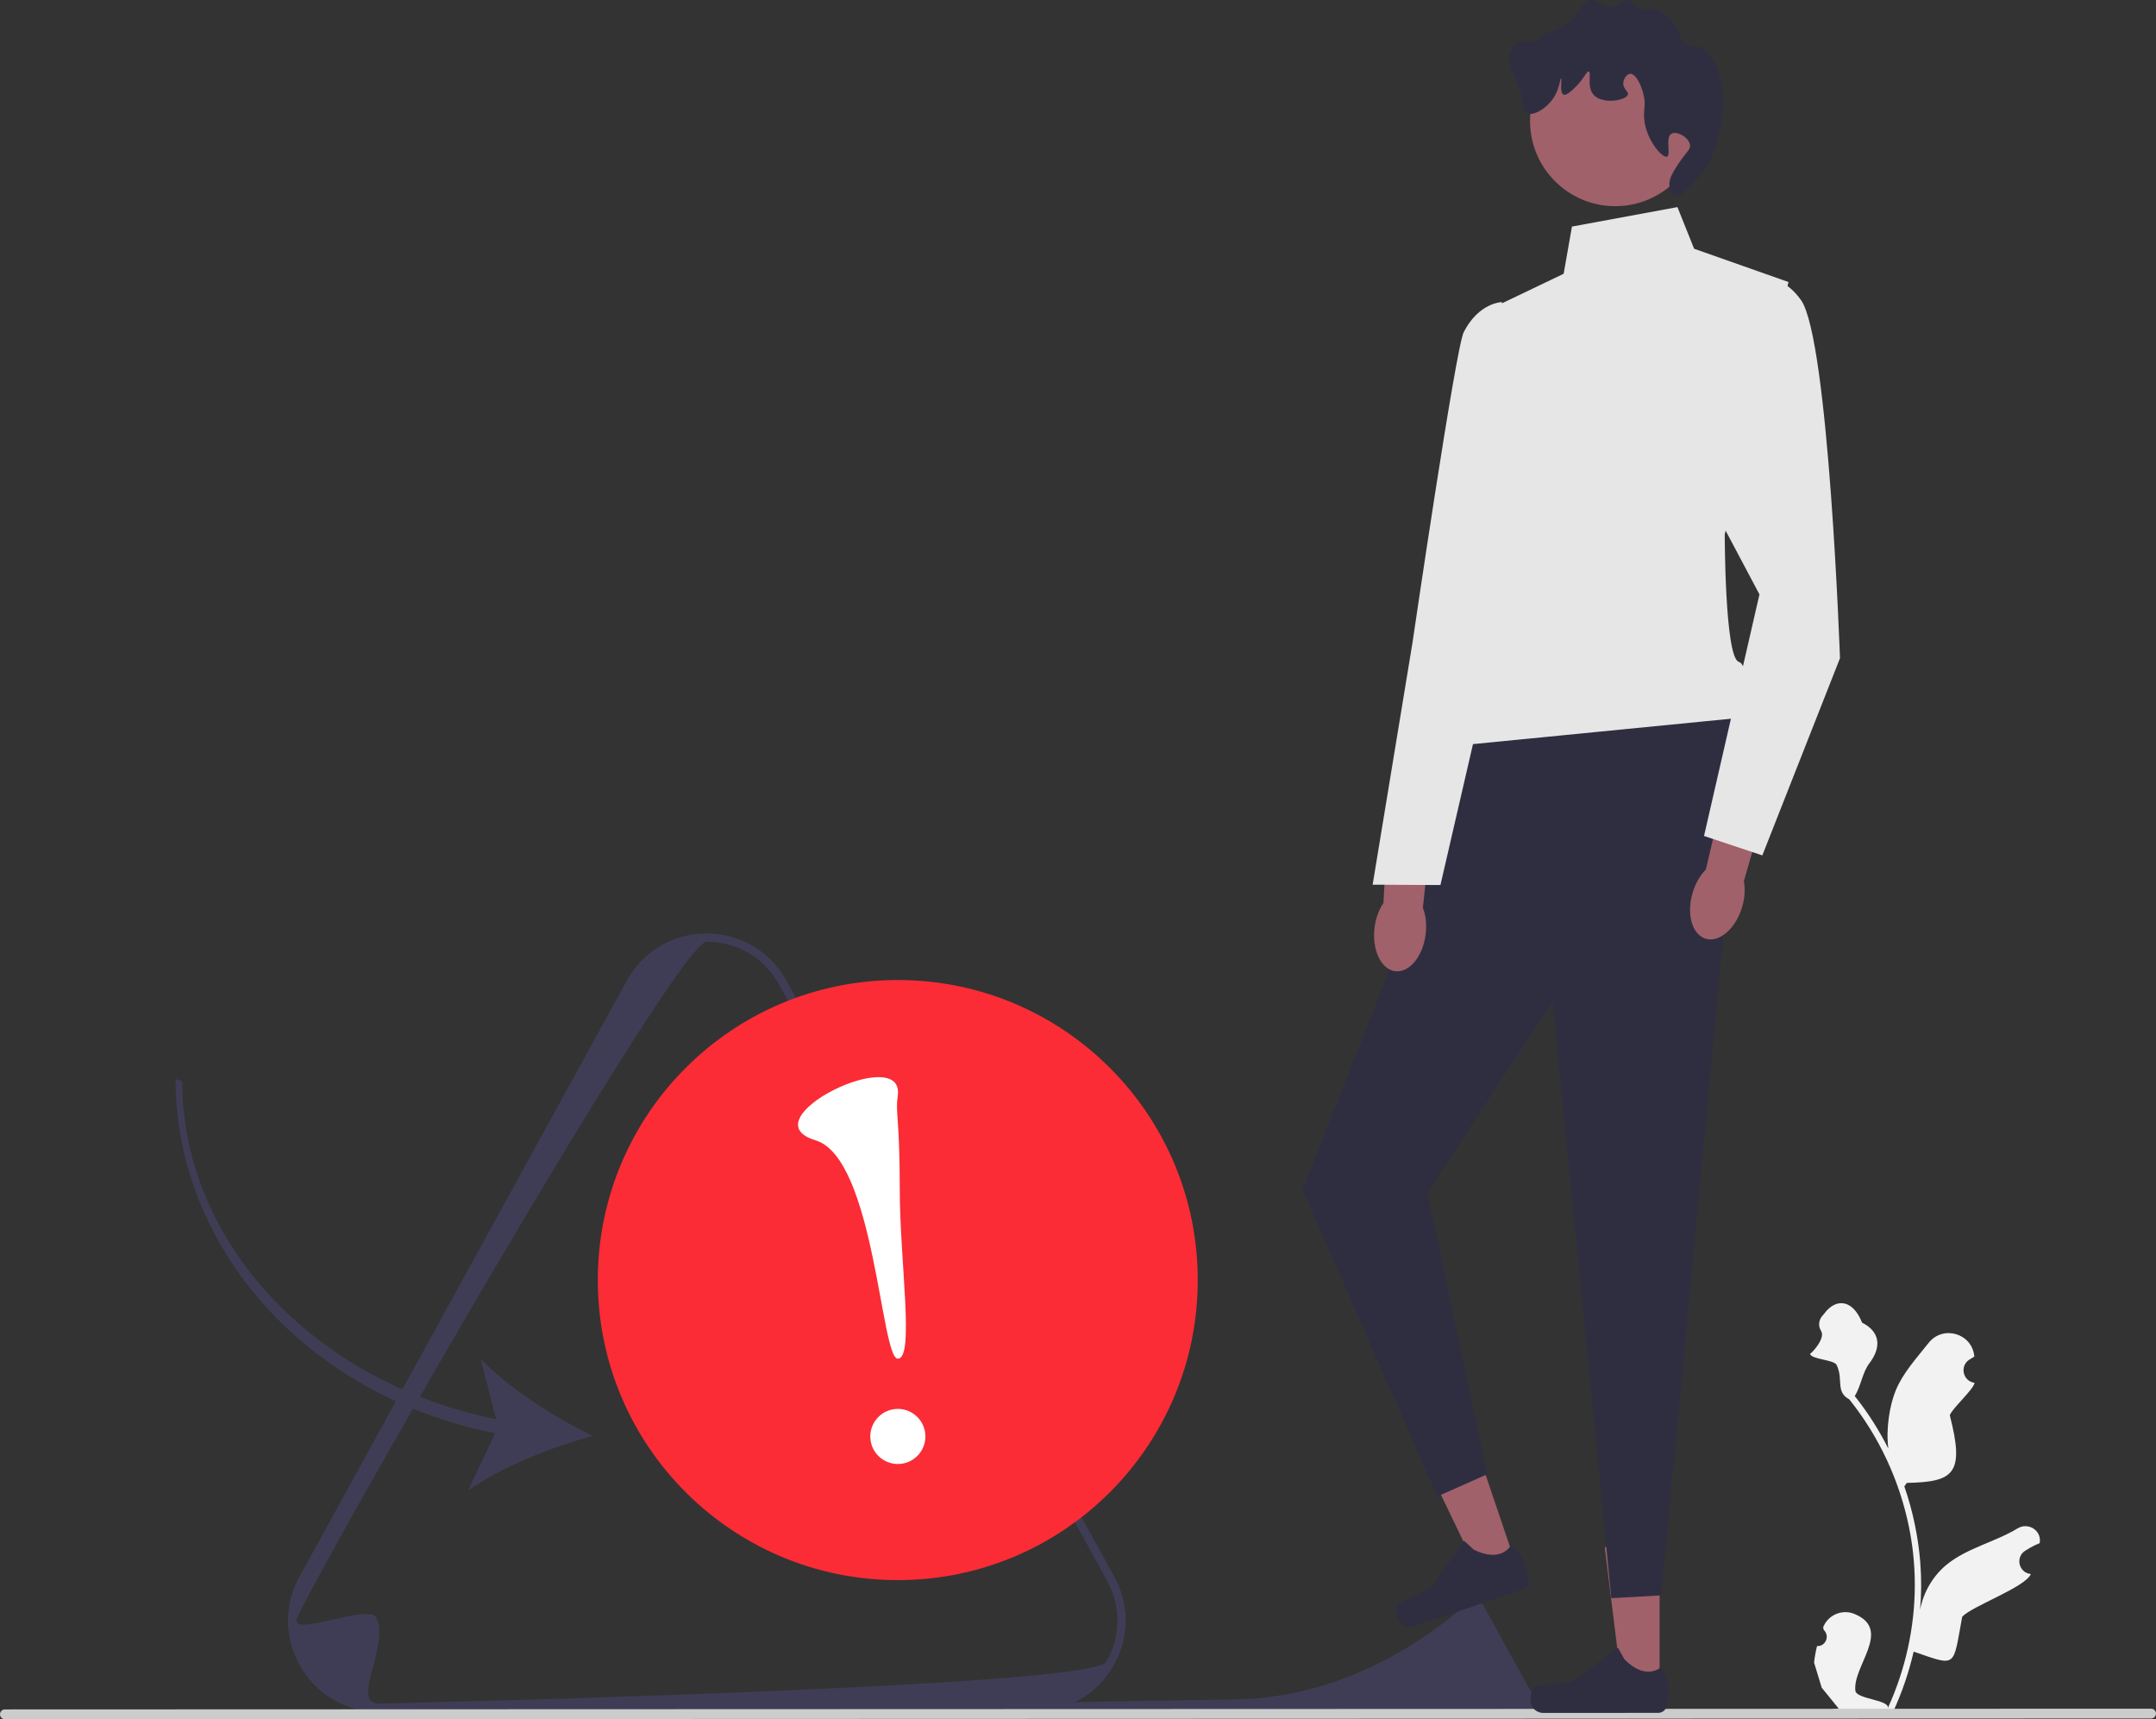 <svg width="740" height="590" viewBox="0 0 740 590" fill="none" xmlns="http://www.w3.org/2000/svg">
<rect x="0" y="0" width="740" height="590" fill="#333333" stroke="none"/>
<g clip-path="url(#clip0_834_1090)">
<path d="M623.647 564.901C626.561 565.082 628.17 561.461 625.965 559.352L625.745 558.48C625.774 558.41 625.803 558.34 625.832 558.271C627.57 554.124 632.356 552.16 636.51 553.878C649.647 559.31 635.778 571.792 636.82 580.239C637.186 583.154 648.604 583.314 647.958 586.175C654.029 572.899 657.222 558.403 657.217 543.826C657.216 540.163 657.014 536.501 656.603 532.847C656.265 529.859 655.799 526.889 655.197 523.947C651.939 508.041 644.892 492.892 634.731 480.241C629.847 477.573 632.825 473.399 630.364 468.399C629.48 466.595 621.594 466.554 621.266 464.577C621.618 464.624 626.716 459.329 625.032 456.711C623.924 454.989 624.269 452.795 625.692 451.322C625.832 451.178 625.964 451.026 626.084 450.862C630.289 445.157 636.084 446.151 639.112 453.9C645.576 457.16 645.641 462.57 641.677 467.775C639.155 471.086 638.81 475.566 636.598 479.11C636.825 479.402 637.062 479.684 637.29 479.976C641.468 485.331 645.083 491.088 648.13 497.137C647.267 490.414 648.534 482.314 650.699 477.092C653.18 471.1 657.849 466.058 661.938 460.875C666.822 454.685 676.762 457.494 677.626 465.332C677.634 465.407 677.642 465.482 677.65 465.558C677.045 465.899 676.453 466.262 675.874 466.645C672.575 468.829 673.719 473.944 677.628 474.545L677.717 474.559C677.499 476.737 669.773 483.596 669.227 485.719C674.453 505.902 670.543 508.567 654.465 508.905L653.621 510.107C655.145 514.488 656.371 518.974 657.292 523.518C658.159 527.736 658.761 531.999 659.1 536.281C659.521 541.684 659.486 547.114 659.033 552.507L659.06 552.316C660.215 546.376 663.438 540.826 668.119 536.98C675.092 531.247 684.946 529.133 692.47 524.524C696.091 522.305 700.734 525.169 700.104 529.37L700.073 529.571C698.952 530.027 697.86 530.555 696.803 531.148C696.198 531.49 695.605 531.853 695.025 532.236C691.726 534.421 692.87 539.537 696.781 540.136L696.87 540.149C696.934 540.158 696.988 540.168 697.052 540.177C695.132 544.742 676.833 551.181 673.482 554.836C670.224 572.465 671.824 571.94 656.824 566.812H656.815C655.178 573.955 652.784 580.935 649.707 587.587L624.292 587.595C624.2 587.313 624.118 587.022 624.036 586.739C626.387 586.884 628.755 586.747 631.069 586.318C629.182 584.004 627.296 581.672 625.409 579.359C625.364 579.313 625.327 579.268 625.291 579.222L625.262 579.187L622.645 570.572C622.852 568.661 623.189 566.766 623.647 564.901Z" fill="#F2F2F2"/>
<path d="M355.063 587.389L130.163 587.467C118.865 587.471 108.744 581.631 103.091 571.848C100.265 566.955 98.851 561.588 98.849 556.22C98.847 550.852 100.258 545.484 103.08 540.59L215.459 335.988C221.105 326.2 231.222 320.354 242.521 320.35C253.819 320.346 263.94 326.185 269.593 335.97L382.127 540.519C384.947 545.398 386.357 550.759 386.357 556.124C386.357 561.489 384.947 566.857 382.124 571.751C376.478 581.539 366.361 587.385 355.063 587.389ZM101.676 556.216C101.676 561.102 126.493 550.574 129.064 555.024C134.206 563.925 119.883 584.649 130.162 584.646C130.162 584.646 374.544 579.246 379.681 570.341C382.249 565.889 383.532 561.005 383.53 556.121C383.529 551.238 382.242 546.355 379.67 541.905L267.136 337.355C262.007 328.48 252.801 323.168 242.522 323.171C232.247 323.175 101.677 551.329 101.676 556.216Z" fill="#3F3D56"/>
<path d="M357.561 584.567C354.742 590.21 486.774 588.476 488.335 588.475C488.335 588.475 525.445 587.655 526.225 586.303C526.615 585.627 526.81 584.885 526.81 584.144C526.809 583.402 526.614 582.661 526.224 581.985L509.135 550.923C508.356 549.575 506.958 548.769 505.397 548.769C505.332 548.769 505.236 548.827 505.112 548.938C482.316 569.312 454.221 582.78 423.651 583.235C391.146 583.719 357.74 584.208 357.561 584.567Z" fill="#3F3D56"/>
<path d="M1.05571e-07 588.322C0 589.253 0.748 590 1.679 590L738.322 589.745C739.253 589.745 740 588.997 740 588.066C740 587.135 739.252 586.388 738.321 586.388L1.678 586.643C0.747 586.643 -0 587.391 1.05571e-07 588.322Z" fill="#CCCCCC"/>
<path d="M569.633 580.175L556.877 580.178L550.791 530.969L569.619 530.964L569.633 580.175Z" fill="#A0616A"/>
<path d="M525.927 579.9C525.53 580.57 525.321 582.729 525.321 583.507C525.322 585.898 527.261 587.836 529.653 587.836L569.159 587.822C570.79 587.821 572.112 586.498 572.111 584.867L572.111 583.222C572.111 583.222 574.064 578.277 570.038 572.185C570.038 572.185 565.039 576.958 557.564 569.487L555.359 565.496L539.412 577.168L530.571 578.26C528.636 578.498 526.921 578.224 525.927 579.9Z" fill="#2F2E41"/>
<path d="M520.719 538.086L508.635 542.175L487.112 497.508L504.946 491.472L520.719 538.086Z" fill="#A0616A"/>
<path d="M479.227 551.826C479.065 552.587 479.559 554.7 479.809 555.436C480.575 557.702 483.033 558.917 485.298 558.15L522.719 545.483C524.264 544.96 525.093 543.283 524.57 541.737L524.042 540.179C524.042 540.179 524.309 534.87 518.544 530.388C518.544 530.388 515.337 536.511 505.863 531.828L502.496 528.753L491.127 544.918L483.101 548.784C481.345 549.63 479.632 549.919 479.227 551.826Z" fill="#2F2E41"/>
<path d="M501.014 252.619L476.271 334.574L447.061 408.292L493.306 513.568L510.453 505.939L489.935 409.23L532.963 343.607L553.042 548.466L570.192 547.507L593.449 300.23L596.765 246.392L501.014 252.619Z" fill="#2F2E41"/>
<path d="M575.743 71.072L539.541 77.754L536.688 93.954L514.778 104.443L503.386 223.556C503.386 223.556 484.339 248.337 499.586 255.954L596.765 246.392C596.765 246.392 601.522 228.774 596.758 227.102C591.993 225.431 591.979 183.347 591.979 183.347L613.862 96.786L581.465 85.363L575.743 71.072Z" fill="#E6E6E6"/>
<path d="M554.39 70.759C570.535 70.759 583.624 57.669 583.624 41.521C583.624 25.374 570.535 12.284 554.39 12.284C538.244 12.284 525.155 25.374 525.155 41.521C525.155 57.669 538.244 70.759 554.39 70.759Z" fill="#A0616A"/>
<path d="M573.75 45.861C571.417 47.138 573.63 53.236 572.172 53.763C570.487 54.373 564.342 47.378 564.266 39.542C564.243 37.171 564.788 36.032 564.264 33.221C563.577 29.543 561.47 25.205 559.52 25.32C558.364 25.389 557.235 27.023 557.151 28.482C557.033 30.526 559.019 31.331 558.733 32.432C558.188 34.53 549.849 35.978 546.881 32.437C544.553 29.66 546.338 24.785 545.298 24.535C544.531 24.351 543.707 27.035 540.559 30.068C539.373 31.211 537.609 32.91 536.609 32.44C535.165 31.761 536.214 26.972 535.817 26.909C535.488 26.856 535.282 30.222 533.449 33.231C531.094 37.098 526.236 40.078 523.969 38.766C522.581 37.962 522.471 35.725 522.388 34.026C522.212 30.445 517.01 22.21 518.355 18.38C521.095 10.585 525.788 16.08 527.911 13.478C530.785 9.956 533.364 11.85 538.181 7.943C542.887 4.127 542.928 0.291 546.079 0.038C548.917 -0.189 549.927 2.839 553.191 2.406C555.957 2.04 556.559 -0.308 558.721 0.034C560.701 0.347 560.832 2.416 563.463 3.193C565.143 3.689 565.512 2.971 567.414 3.192C571.371 3.651 574.029 7.255 574.526 7.931C576.446 10.533 575.701 11.631 577.689 14.251C579.403 16.511 583.203 15.551 584.631 16.68C589.298 20.367 591.304 27.167 591.344 34.918C591.373 40.339 590.666 43.078 589.089 49.92C587.892 55.116 582.345 61.83 579.287 64.824C578.466 65.628 576.165 67.881 574.547 67.196C573.014 66.548 572.967 63.631 572.965 63.246C572.958 61.921 573.311 60.282 576.123 56.133C579.077 51.774 580.251 51.276 580.072 49.81C579.755 47.217 575.609 44.843 573.75 45.861Z" fill="#2F2E41"/>
<path d="M471.774 318.45C470.865 326.071 474.058 332.718 478.907 333.297C483.756 333.876 488.424 328.168 489.334 320.547C489.733 317.211 489.345 314.062 488.376 311.526L491.826 279.186L476.617 277.89L474.83 309.908C473.291 312.145 472.173 315.114 471.774 318.45Z" fill="#A0616A"/>
<path d="M515.492 103.674C515.492 103.674 507.613 103.786 502.396 113.976C499.623 119.391 484.791 220.654 484.791 220.654L471.127 303.607L494.402 303.725L512.539 225.166L527.795 179.603L515.492 103.674Z" fill="#E6E6E6"/>
<path d="M580.989 306.277C578.761 313.621 580.742 320.725 585.415 322.143C590.088 323.562 595.683 318.758 597.912 311.414C598.888 308.199 599.056 305.031 598.546 302.365L607.599 271.127L592.851 267.19L585.492 298.402C583.586 300.335 581.965 303.062 580.989 306.277Z" fill="#A0616A"/>
<path d="M597.19 98.221C597.19 98.221 608.62 89.641 618.152 102.978C627.684 116.315 631.533 225.893 631.533 225.893L604.879 293.556L584.869 286.893L603.896 203.987L570.527 141.109L597.19 98.221Z" fill="#E6E6E6"/>
<path d="M308.146 542.267C365.009 542.267 411.106 496.165 411.106 439.295C411.106 382.426 365.009 336.324 308.146 336.324C251.283 336.324 205.186 382.426 205.186 439.295C205.186 496.165 251.283 542.267 308.146 542.267Z" fill="#FB2C36"/>
<path d="M308.165 502.418C313.386 502.418 317.618 498.185 317.618 492.964C317.618 487.742 313.386 483.509 308.165 483.509C302.944 483.509 298.711 487.742 298.711 492.964C298.711 498.185 302.944 502.418 308.165 502.418Z" fill="white"/>
<path d="M308.124 376.172C307.256 381.943 308.812 383.151 308.82 408.03C308.829 432.91 313.991 466.267 308.155 466.269C302.32 466.271 300.186 397.429 279.924 391.336C256.101 384.173 310.935 357.491 308.124 376.172Z" fill="white"/>
<path d="M169.959 491.868L160.657 511.525C171.902 503.46 189.467 496.508 203.445 492.785C190.421 486.493 174.485 476.349 164.964 466.306L170.315 487.075C107.588 474.298 62.543 426.172 62.524 371.043L60.258 370.263C60.278 427.847 104.7 478.822 169.959 491.868Z" fill="#3F3D56"/>
</g>
<defs>
<clipPath id="clip0_834_1090">
<rect width="740" height="590" fill="white"/>
</clipPath>
</defs>
</svg>
